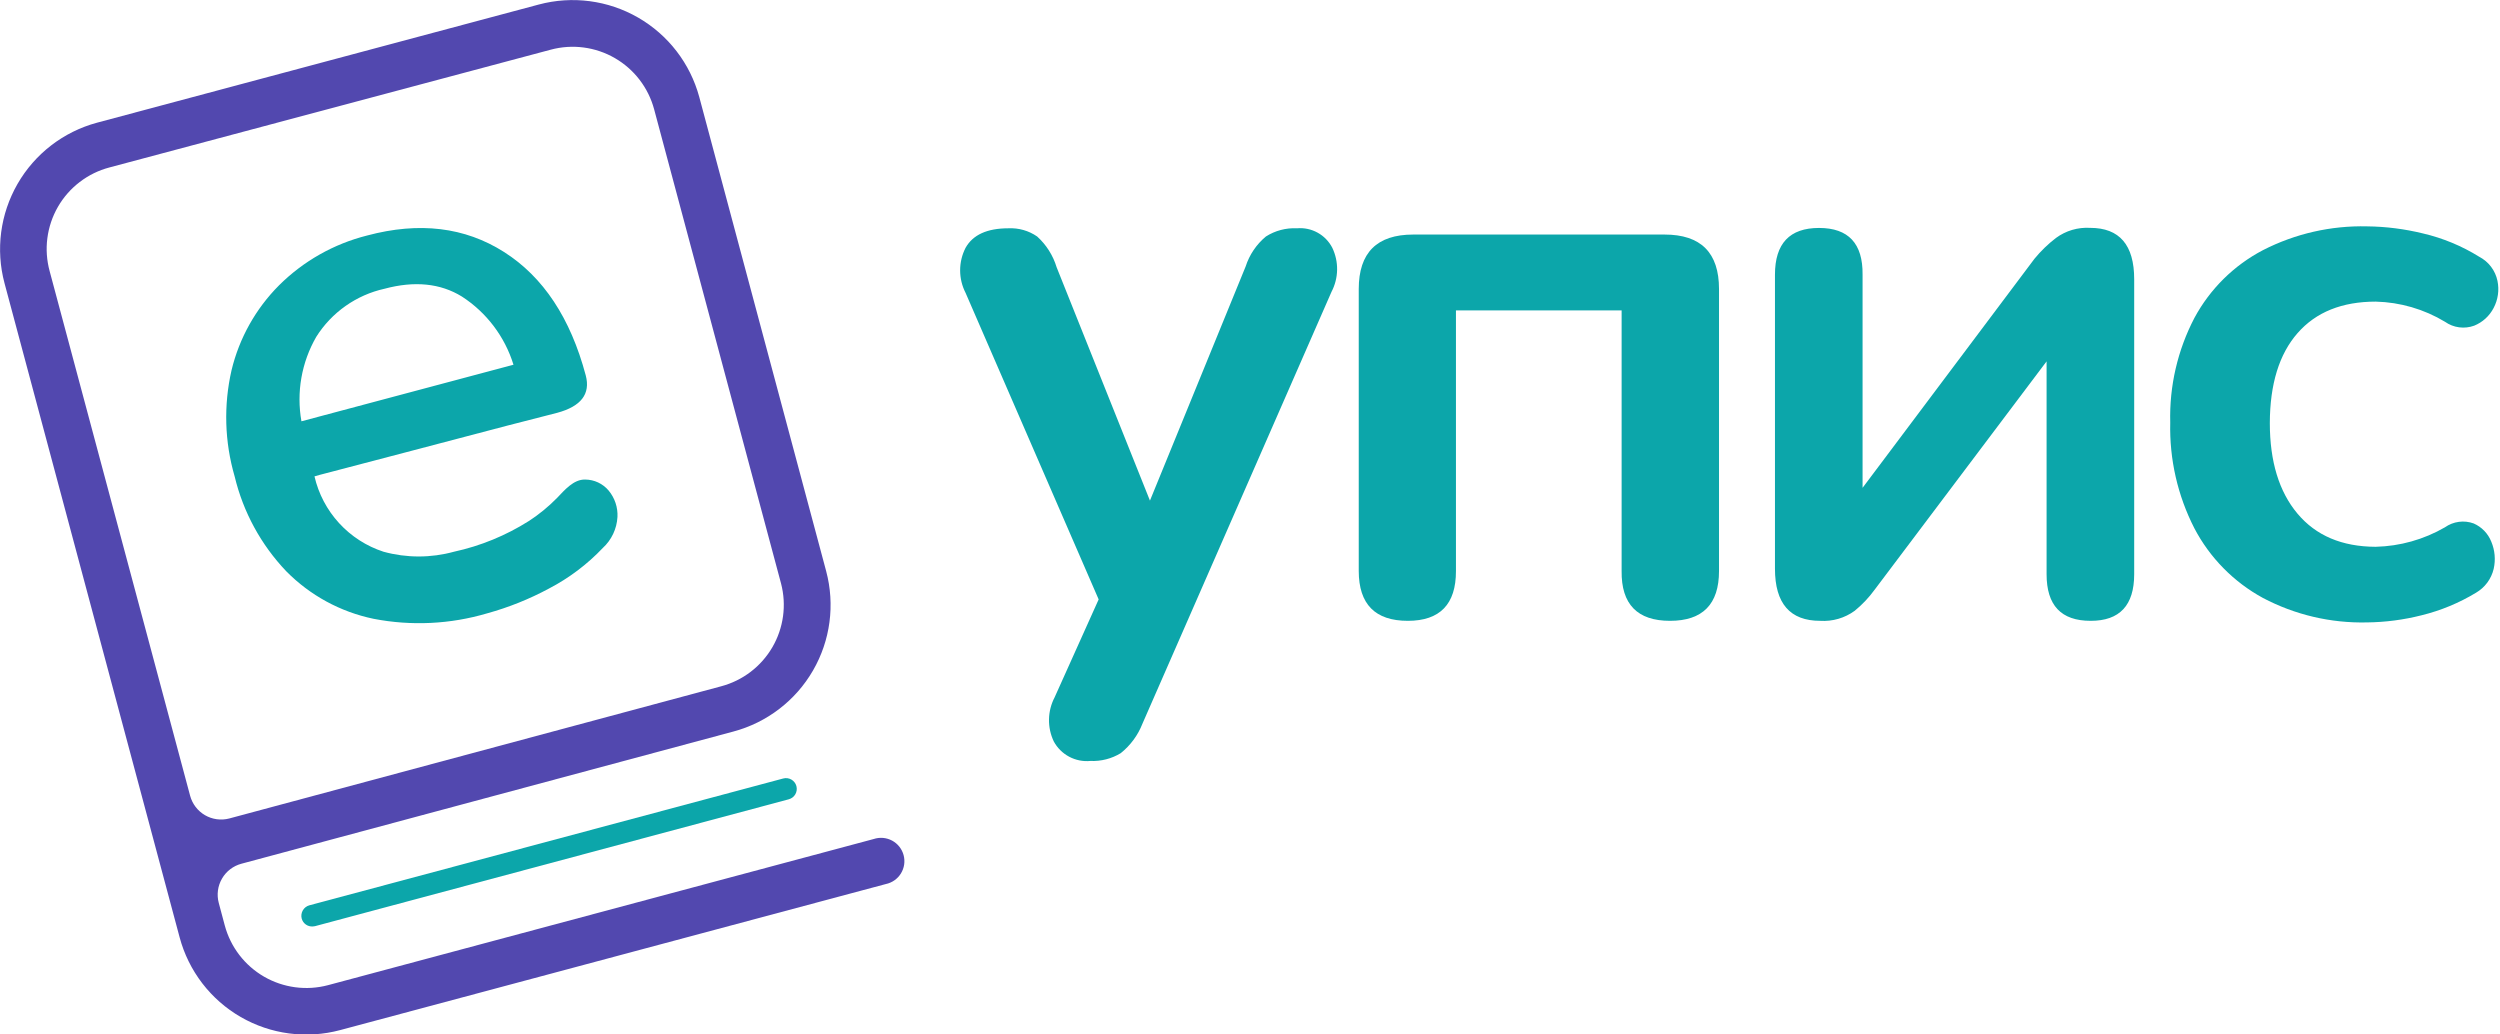 <svg width="145" height="60" viewBox="0 0 145 60" fill="none" xmlns="http://www.w3.org/2000/svg">
<g clip-path="url(#clip0_63_430)">
<path d="M63.241 44.135C62.816 44.176 62.388 44.09 62.011 43.889C61.634 43.689 61.324 43.381 61.12 43.005C60.929 42.605 60.834 42.166 60.842 41.722C60.85 41.279 60.961 40.843 61.166 40.45L63.722 34.766L56.004 16.988C55.796 16.583 55.688 16.134 55.688 15.679C55.688 15.224 55.796 14.776 56.004 14.371C56.428 13.619 57.251 13.241 58.488 13.241C59.08 13.212 59.666 13.379 60.154 13.716C60.686 14.197 61.076 14.814 61.284 15.5L66.697 29.036L72.248 15.454C72.467 14.775 72.874 14.172 73.424 13.716C73.961 13.374 74.592 13.208 75.228 13.241C75.642 13.205 76.058 13.293 76.422 13.495C76.786 13.696 77.082 14.001 77.273 14.371C77.464 14.771 77.56 15.21 77.552 15.654C77.544 16.098 77.433 16.533 77.227 16.926L66.262 41.973C66 42.645 65.564 43.236 65 43.685C64.472 44.007 63.859 44.163 63.241 44.135V44.135Z" fill="#0CA6AA"/>
<path d="M81.654 36.008C79.759 36.008 78.81 35.045 78.807 33.12V16.763C78.807 14.657 79.86 13.604 81.966 13.604H96.544C98.65 13.604 99.703 14.657 99.703 16.763V33.12C99.703 35.045 98.755 36.008 96.861 36.008C94.966 36.008 94.031 35.045 94.054 33.12V18.005H84.445V33.12C84.45 35.047 83.514 36.008 81.654 36.008Z" fill="#0CA6AA"/>
<path d="M105.57 36.008C103.822 36.008 102.948 35.001 102.948 32.987V15.93C102.948 14.124 103.8 13.221 105.504 13.221C107.208 13.221 108.05 14.124 108.029 15.93V28.294L118.002 15.005C118.369 14.558 118.786 14.155 119.244 13.803C119.816 13.381 120.518 13.173 121.227 13.216C122.931 13.216 123.783 14.209 123.783 16.195V33.304C123.783 35.11 122.941 36.011 121.258 36.008C119.54 36.008 118.702 35.108 118.702 33.304V20.959L108.729 34.203C108.398 34.658 108.01 35.069 107.574 35.425C106.995 35.848 106.286 36.054 105.57 36.008Z" fill="#0CA6AA"/>
<path d="M137.293 36.1C135.189 36.151 133.107 35.661 131.246 34.679C129.552 33.755 128.169 32.35 127.274 30.641C126.303 28.745 125.822 26.636 125.874 24.507C125.817 22.396 126.301 20.306 127.279 18.434C128.182 16.759 129.565 15.392 131.251 14.509C133.12 13.552 135.199 13.077 137.298 13.129C138.385 13.141 139.467 13.279 140.523 13.537C141.681 13.807 142.786 14.264 143.795 14.892C144.063 15.032 144.298 15.229 144.481 15.471C144.664 15.712 144.791 15.991 144.853 16.288C144.965 16.824 144.885 17.383 144.628 17.867C144.386 18.33 143.988 18.693 143.503 18.889C143.224 18.991 142.924 19.024 142.63 18.985C142.335 18.946 142.054 18.836 141.811 18.664C140.596 17.932 139.212 17.529 137.794 17.494C135.838 17.494 134.326 18.102 133.26 19.319C132.193 20.535 131.656 22.275 131.65 24.538C131.65 26.766 132.185 28.518 133.255 29.792C134.325 31.067 135.836 31.707 137.789 31.714C139.201 31.68 140.583 31.292 141.806 30.584C142.045 30.415 142.321 30.306 142.612 30.267C142.902 30.227 143.197 30.259 143.473 30.36C143.94 30.564 144.307 30.944 144.495 31.418C144.705 31.917 144.753 32.469 144.633 32.997C144.564 33.284 144.439 33.554 144.263 33.792C144.087 34.029 143.865 34.228 143.611 34.377C142.63 34.971 141.565 35.413 140.452 35.686C139.419 35.949 138.358 36.088 137.293 36.1Z" fill="#0CA6AA"/>
<path d="M51.373 51.276L19.727 59.746C18.763 60.004 17.757 60.07 16.767 59.939C15.778 59.809 14.824 59.484 13.959 58.985C13.095 58.486 12.337 57.821 11.73 57.029C11.123 56.237 10.677 55.333 10.419 54.368L0.262 16.425C-0.258 14.48 0.014 12.408 1.019 10.663C2.024 8.918 3.68 7.643 5.624 7.117L31.248 0.263C33.194 -0.258 35.266 0.015 37.011 1.02C38.756 2.025 40.031 3.681 40.557 5.625L47.917 33.125C48.437 35.072 48.163 37.145 47.154 38.889C46.146 40.634 44.486 41.907 42.54 42.428L14.007 50.095C13.771 50.157 13.55 50.266 13.355 50.414C13.161 50.562 12.998 50.747 12.876 50.959C12.753 51.17 12.673 51.403 12.641 51.646C12.609 51.888 12.625 52.134 12.688 52.37L13.036 53.673C13.372 54.927 14.191 55.996 15.314 56.646C16.438 57.295 17.773 57.473 19.027 57.139L50.672 48.664C50.848 48.605 51.033 48.584 51.217 48.599C51.401 48.615 51.58 48.669 51.743 48.756C51.905 48.843 52.048 48.963 52.163 49.108C52.278 49.253 52.361 49.42 52.409 49.598C52.457 49.777 52.468 49.963 52.441 50.146C52.414 50.328 52.35 50.504 52.253 50.661C52.156 50.818 52.028 50.954 51.877 51.059C51.725 51.165 51.554 51.239 51.373 51.276V51.276ZM13.292 47.473L41.824 39.806C43.075 39.474 44.144 38.66 44.796 37.542C45.448 36.424 45.629 35.092 45.3 33.84L37.94 6.34C37.773 5.72 37.487 5.138 37.096 4.628C36.705 4.118 36.217 3.691 35.661 3.369C35.105 3.048 34.49 2.839 33.853 2.755C33.217 2.671 32.569 2.714 31.949 2.88L6.34 9.714C5.717 9.879 5.133 10.166 4.621 10.559C4.109 10.951 3.68 11.44 3.358 11.999C3.037 12.558 2.829 13.175 2.747 13.814C2.664 14.454 2.71 15.103 2.879 15.725L11.027 46.154C11.155 46.628 11.464 47.033 11.888 47.28C12.312 47.527 12.817 47.596 13.292 47.473V47.473Z" fill="#5248AF"/>
<path d="M18.137 53.735C17.994 53.744 17.851 53.703 17.735 53.619C17.618 53.535 17.535 53.413 17.498 53.275C17.457 53.114 17.481 52.944 17.564 52.801C17.647 52.657 17.783 52.552 17.943 52.508L45.428 45.152C45.587 45.11 45.758 45.132 45.901 45.215C46.044 45.298 46.149 45.434 46.192 45.594C46.234 45.755 46.212 45.925 46.129 46.068C46.046 46.212 45.91 46.316 45.749 46.359L18.265 53.719C18.223 53.73 18.18 53.735 18.137 53.735Z" fill="#0CA6AA"/>
<path d="M28.258 35.573C26.118 36.207 23.856 36.316 21.665 35.89C19.743 35.491 17.982 34.532 16.604 33.135C15.138 31.596 14.104 29.697 13.609 27.63C13.026 25.625 12.964 23.506 13.43 21.471C13.878 19.61 14.83 17.909 16.18 16.553C17.592 15.146 19.358 14.147 21.291 13.66C24.314 12.852 26.962 13.171 29.235 14.616C31.508 16.061 33.087 18.446 33.973 21.772C34.259 22.846 33.706 23.57 32.312 23.945L29.444 24.681L23.515 26.24L18.817 27.471C18.623 27.523 18.429 27.569 18.24 27.63C18.474 28.642 18.965 29.575 19.667 30.341C20.368 31.107 21.255 31.678 22.242 32C23.58 32.368 24.993 32.368 26.331 32C27.871 31.665 29.339 31.063 30.671 30.221C31.268 29.834 31.82 29.381 32.317 28.872C32.736 28.438 33.268 27.794 33.942 27.814C34.202 27.816 34.458 27.873 34.693 27.984C34.927 28.094 35.135 28.254 35.302 28.453C35.658 28.882 35.841 29.429 35.813 29.986C35.774 30.672 35.47 31.315 34.965 31.78C34.06 32.734 33.003 33.53 31.837 34.137C30.701 34.748 29.501 35.23 28.258 35.573ZM22.303 16.747C21.491 16.927 20.723 17.267 20.043 17.746C19.363 18.225 18.785 18.834 18.342 19.538C17.489 21.019 17.185 22.753 17.483 24.435L29.782 21.154C29.279 19.524 28.219 18.123 26.786 17.197C25.539 16.431 24.045 16.281 22.303 16.747Z" fill="#0CA6AA"/>
</g>
<defs>
<clipPath id="clip0_63_430">
<rect width="145" height="60" fill="white"/>
</clipPath>
</defs>
</svg>
